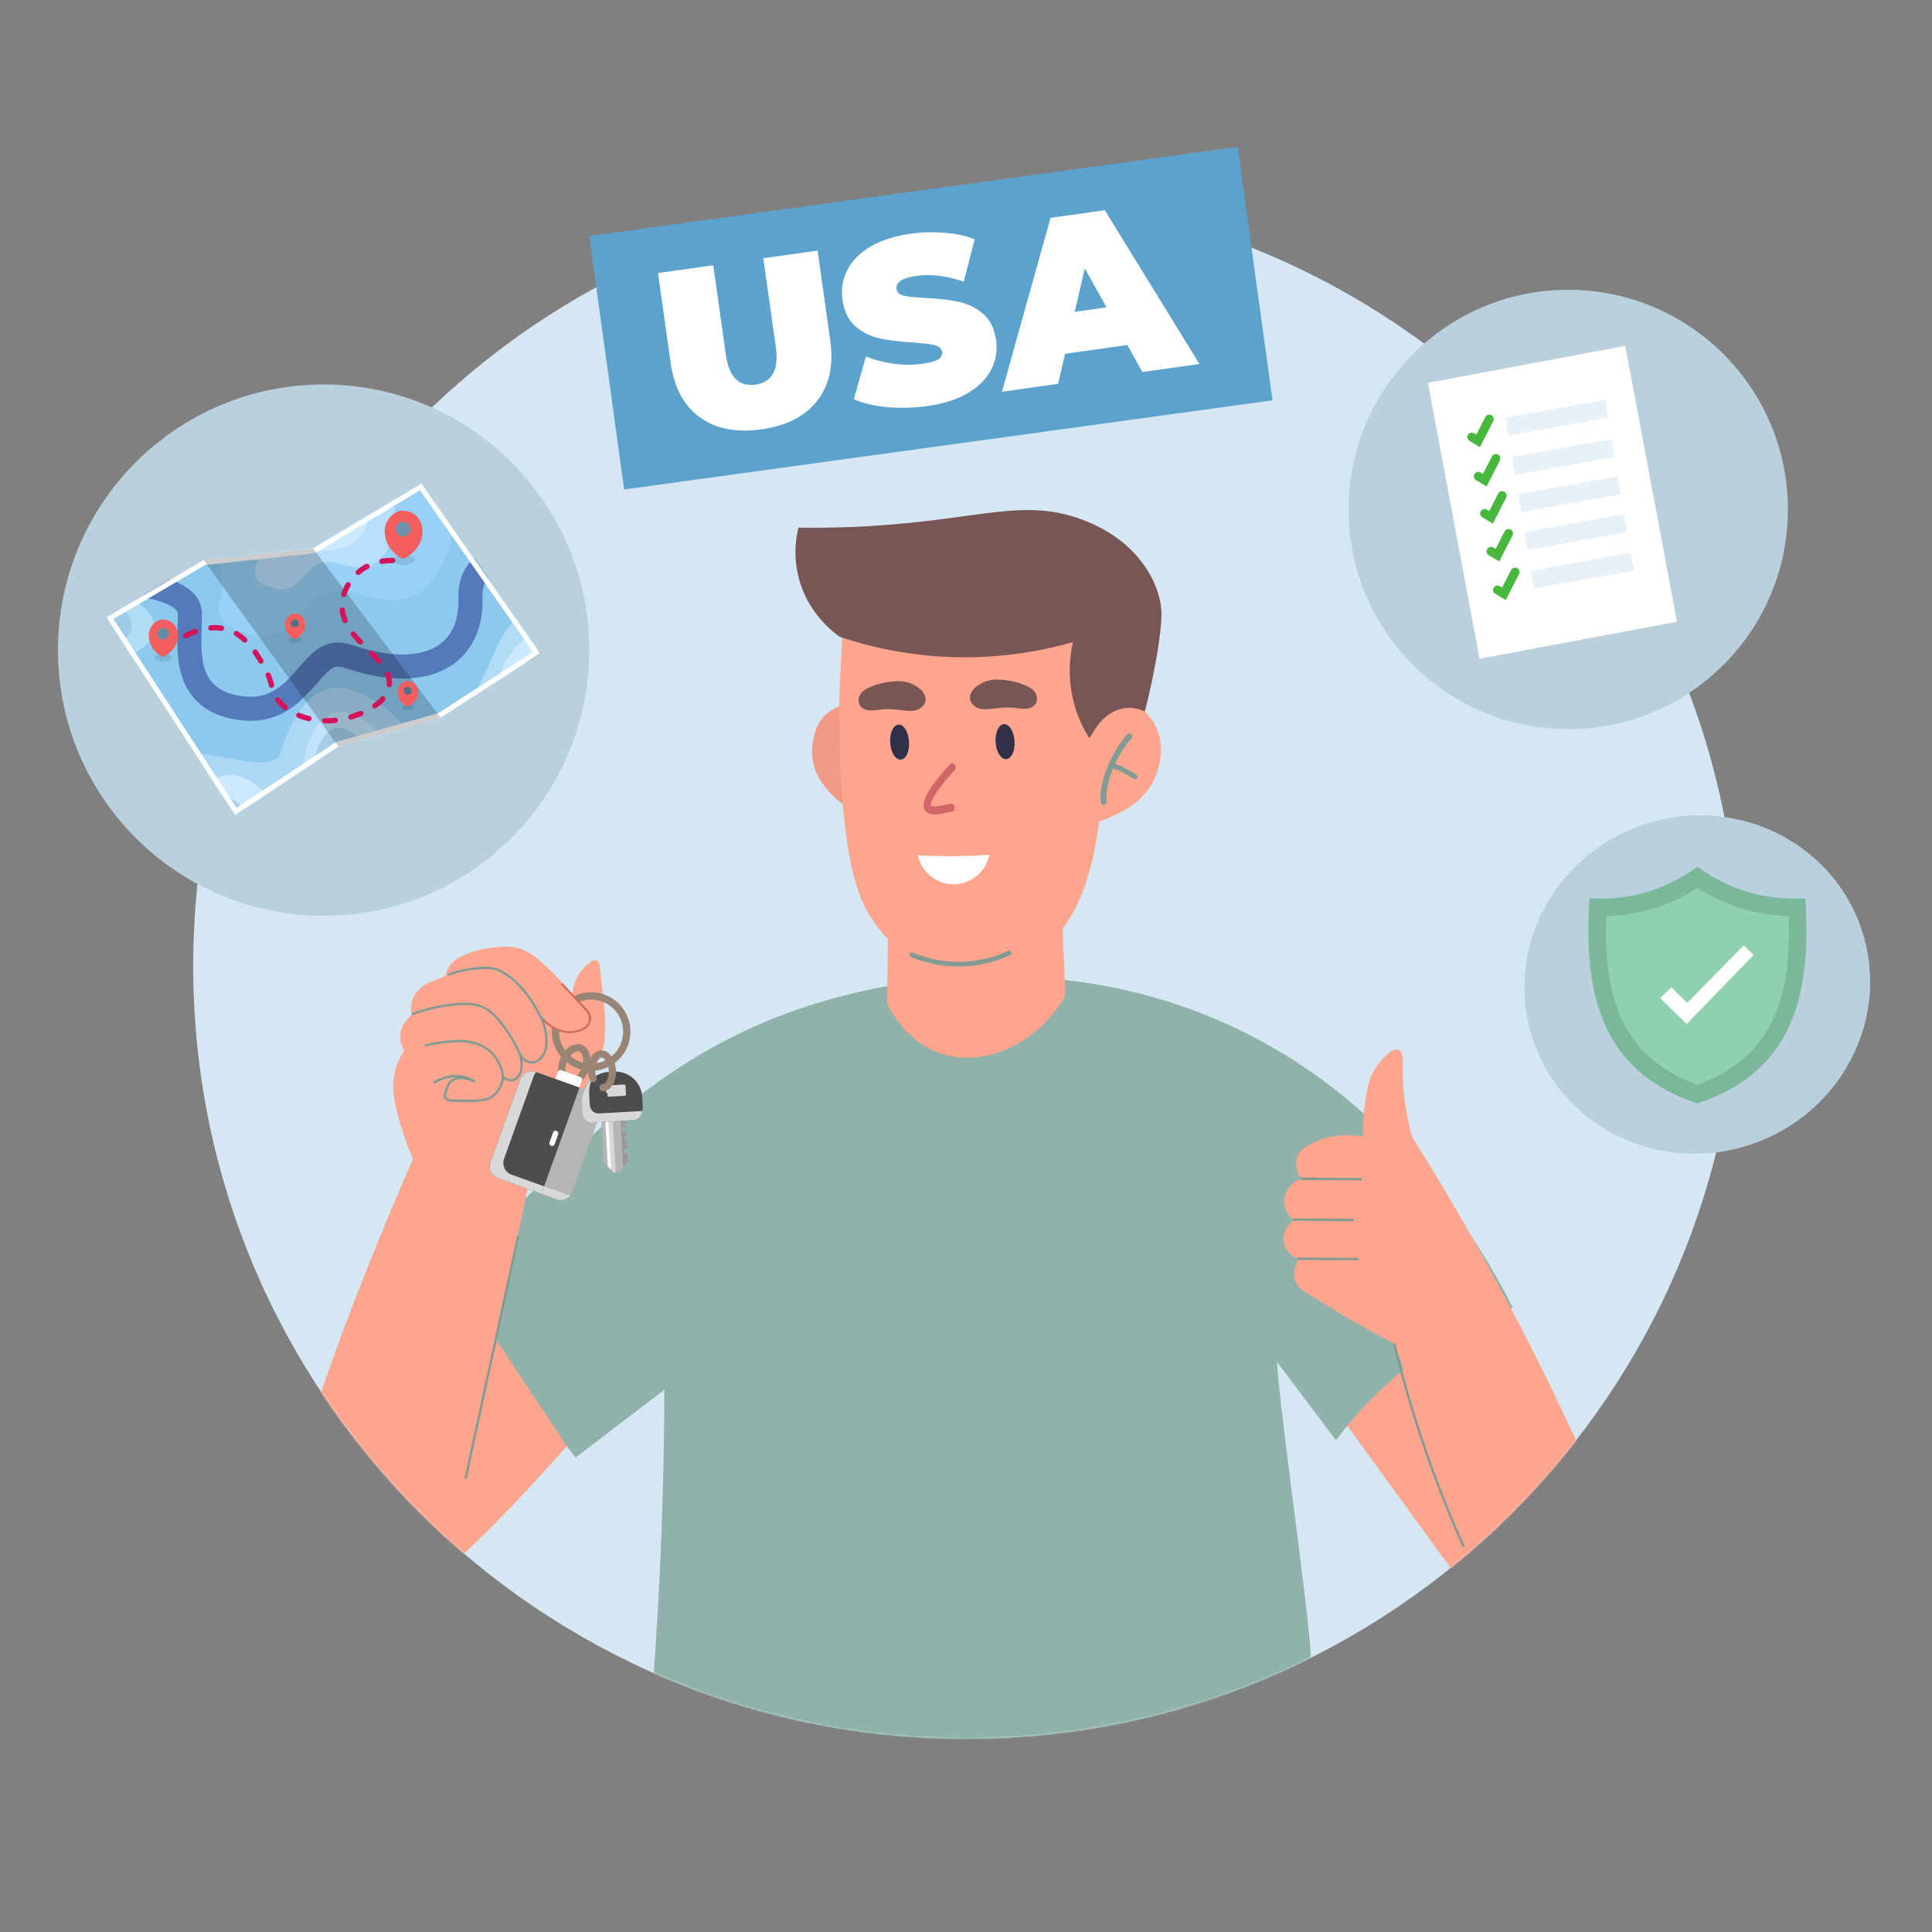 <svg width="1000" height="1000" viewBox="0 0 1000 1000" fill="none" xmlns="http://www.w3.org/2000/svg">
<rect x="0" y="0" width="1000" height="1000" fill="#808080" stroke="none"/>
<path d="M500 900C720.914 900 900 720.914 900 500C900 279.086 720.914 100 500 100C279.086 100 100 279.086 100 500C100 720.914 279.086 900 500 900Z" fill="#D5E7F2"/>
<path d="M906.413 592.323C953.365 576.484 978.928 526.6 963.509 480.906C948.095 435.213 897.539 411.015 850.587 426.854C803.635 442.693 778.072 492.577 793.491 538.271C808.905 583.964 859.461 608.162 906.413 592.323Z" fill="#BAD0DD"/>
<path fill-rule="evenodd" clip-rule="evenodd" d="M878.572 571.106C827.514 554.34 819.672 512.46 822.718 464.945C844.202 466.276 862.866 460.162 878.572 448.57C894.274 460.158 912.938 466.276 934.426 464.945C937.472 512.455 929.63 554.336 878.572 571.106Z" fill="#7BB79B"/>
<path fill-rule="evenodd" clip-rule="evenodd" d="M878.572 561.481C919.42 546.71 927.132 513.251 925.778 474.182C908.809 473.684 892.909 468.8 878.572 459.613C864.234 468.8 848.334 473.684 831.365 474.182C830.011 513.251 837.723 546.71 878.572 561.481Z" fill="#8ED0AF"/>
<path fill-rule="evenodd" clip-rule="evenodd" d="M859.258 516.588C861.211 514.745 863.165 512.902 865.118 511.059C867.846 513.74 870.578 516.417 873.31 519.099C883.059 509.174 892.808 499.25 902.557 489.326C904.257 490.98 905.962 492.634 907.662 494.293L876.319 526.613C875.241 527.756 874.162 528.903 873.084 530.046C868.477 525.558 863.87 521.075 859.258 516.588Z" fill="white"/>
<rect x="305" y="122.15" width="338.755" height="132.431" transform="rotate(-7.83 305 122.15)" fill="#5BA2CD"/>
<path d="M583.506 178.572L551.289 183.1L547.673 198.676L518.605 202.762L543.751 112.772L571.85 108.823L620.827 188.395L591.275 192.549L583.506 178.572ZM572.739 159.089L561.508 138.93L556.268 161.404L572.739 159.089Z" fill="white"/>
<path d="M480.094 210.155C473.069 211.142 466.098 211.339 459.181 210.747C452.333 210.063 446.582 208.689 441.928 206.626L448.205 184.5C452.572 186.275 457.36 187.537 462.57 188.286C467.769 188.955 472.67 188.967 477.272 188.32C481.229 187.764 484.004 187.003 485.597 186.038C487.179 184.992 487.863 183.702 487.647 182.168C487.397 180.392 486.08 179.219 483.694 178.648C481.389 178.066 477.62 177.608 472.385 177.273C465.652 176.82 459.998 176.132 455.422 175.211C450.835 174.209 446.677 172.159 442.948 169.06C439.207 165.88 436.906 161.222 436.043 155.086C435.294 149.756 436.107 144.702 438.482 139.922C440.857 135.142 444.815 131.086 450.358 127.755C455.981 124.412 463.032 122.145 471.51 120.953C477.323 120.136 483.107 119.982 488.86 120.491C494.682 120.908 499.903 122.027 504.523 123.847L498.834 145.767C489.928 142.737 481.76 141.744 474.332 142.788C466.984 143.821 463.56 146.113 464.059 149.666C464.297 151.362 465.569 152.5 467.874 153.082C470.167 153.583 473.885 153.966 479.028 154.232C485.657 154.535 491.306 155.182 495.974 156.173C500.631 157.083 504.823 159.087 508.552 162.186C512.362 165.274 514.698 169.886 515.561 176.022C516.31 181.351 515.497 186.406 513.122 191.186C510.736 195.885 506.737 199.947 501.125 203.37C495.582 206.702 488.572 208.963 480.094 210.155Z" fill="white"/>
<path d="M394.08 222.235C381.08 224.062 370.453 221.974 362.199 215.97C353.945 209.967 348.927 200.627 347.145 187.95L340.592 141.32L369.175 137.303L375.609 183.085C376.483 189.302 378.209 193.671 380.786 196.19C383.444 198.699 386.872 199.658 391.071 199.068C395.27 198.478 398.26 196.616 400.043 193.484C401.907 190.34 402.402 185.66 401.528 179.442L395.094 133.661L423.193 129.711L429.746 176.341C431.528 189.018 429.279 199.379 422.999 207.425C416.719 215.471 407.08 220.408 394.08 222.235Z" fill="white"/>
<path d="M305.013 336.493C305.013 398.316 264.215 450.599 208.057 467.912C201.488 469.957 194.677 471.5 187.71 472.515C181.115 473.499 174.363 474 167.5 474C91.542 474 30 412.432 30 336.5C30 260.568 91.555 199 167.5 199C189.397 199 210.115 204.111 228.482 213.246C235.091 216.495 241.394 220.285 247.332 224.536C258.648 232.616 268.701 242.383 277.1 253.458C281.287 258.98 285.07 264.833 288.41 270.953C298.997 290.428 305.007 312.748 305.007 336.48L305.013 336.493Z" fill="#BAD0DD"/>
<path d="M173.235 420.876C220.642 420.876 259.073 382.445 259.073 335.037C259.073 287.63 220.642 249.199 173.235 249.199C125.828 249.199 87.397 287.63 87.397 335.037C87.397 382.445 125.828 420.876 173.235 420.876Z" fill="#BAD0DD"/>
<mask id="mask0_117_3144" style="mask-type:luminance" maskUnits="userSpaceOnUse" x="55" y="250" width="225" height="172">
<path d="M55.102 319.538L121.678 421.764L175.143 386.378L228.094 371.437L279.523 338.149L218.134 250.344L162.038 283.889L105.422 289.921L55.102 319.538Z" fill="white"/>
</mask>
<g mask="url(#mask0_117_3144)">
<path d="M55.103 319.538L121.679 421.764L175.144 386.378L228.096 371.437L279.525 338.149L218.136 250.344L162.039 283.889L105.423 289.921L55.103 319.538Z" fill="#8CC9ED"/>
<path d="M269.837 285.029H269.862C269.787 285.029 262.351 285.63 255.354 289.301C247.079 293.642 243.208 300.195 243.502 309.34C244.028 325.427 237.376 333.915 231.7 338.2C220.506 346.657 202.384 347.252 180.672 339.872C171.207 336.659 167.072 340.774 159.349 349.638C152.621 357.356 144.327 366.865 129.794 366.865C128.98 366.865 128.147 366.834 127.288 366.771C114.058 365.813 105.232 360.431 101.041 350.76C97.646 342.917 97.903 333.633 98.153 324.65C98.216 322.358 98.285 319.983 98.285 317.716C98.285 316.024 98.285 310.888 88.074 306.591C81.641 303.878 74.919 303.189 74.851 303.183" stroke="#557ABC" stroke-width="12.45" stroke-miterlimit="10"/>
<path opacity="0.5" d="M109.62 279.17C109.62 279.17 117.882 296.385 113.81 310.623C109.62 325.3 127.961 327.662 127.961 327.662C127.961 327.662 140.54 336.833 157.315 316.392C174.091 295.946 184.233 310.623 203.971 310.623C225.99 310.623 238.976 280.16 233.206 256.569C227.437 232.978 200.826 230.416 200.826 230.416L109.613 279.17H109.62Z" fill="#A4D8FF"/>
<path opacity="0.5" d="M129.896 274.969C129.896 274.969 134.844 285.274 132.407 293.799C129.896 302.588 140.883 303.997 140.883 303.997C140.883 303.997 148.419 309.491 158.46 297.251C168.502 285.01 174.578 293.799 186.399 293.799C199.585 293.799 207.359 275.558 203.907 261.432C200.456 247.306 184.519 245.771 184.519 245.771L129.902 274.962L129.896 274.969Z" fill="#D9EFFF"/>
<path d="M144.742 262.141C144.742 262.141 141.071 287.042 155.228 285.995C169.385 284.949 189.306 287.041 190.878 265.549C192.45 244.056 164.669 245.779 164.669 245.779L144.748 262.141H144.742Z" fill="#CCE9FF"/>
<path opacity="0.5" d="M176.221 417.568C176.221 417.568 80.135 436.273 77.641 424.81C63.516 359.906 138.448 408.654 144.756 390.319C149.298 377.108 160.467 346.275 186.676 358.854C212.886 371.432 216.03 387.062 208.695 397.861C201.353 408.654 176.221 417.568 176.221 417.568Z" fill="#CCE9FF"/>
<path opacity="0.5" d="M142.117 427.528C142.117 427.528 157.039 398.938 157.922 390.625C158.805 382.313 167.587 362.555 183.273 370.079C198.959 377.608 200.838 386.954 196.447 393.419C192.319 399.495 147.818 424.371 142.123 427.528H142.117Z" fill="#D9EFFF"/>
<path d="M84.982 460.034C84.982 460.034 99.903 431.444 100.787 423.131C101.67 414.818 110.452 395.061 126.138 402.585C141.823 410.114 143.703 419.46 139.311 425.925C135.183 432.001 90.682 456.876 84.988 460.034H84.982Z" fill="#CCE9FF"/>
<path opacity="0.5" d="M23.643 365.612C23.643 365.612 38.564 337.022 39.447 328.709C40.33 320.397 49.113 300.639 64.799 308.163C80.484 315.692 82.363 325.038 77.972 331.503C73.844 337.579 29.343 362.455 23.649 365.612H23.643Z" fill="#D9EFFF"/>
<path opacity="0.5" d="M175.599 402.227C175.599 402.227 162.752 397.867 163.315 392.085C163.885 386.303 169.536 372.566 179.621 377.796C189.713 383.033 190.922 389.535 188.097 394.027C185.271 398.518 175.599 402.227 175.599 402.227Z" fill="#8BBAD8"/>
<path opacity="0.5" d="M54.336 336.223C54.336 336.223 41.488 331.863 42.052 326.081C42.622 320.299 48.273 306.562 58.358 311.792C68.443 317.023 69.659 323.532 66.834 328.023C64.008 332.514 54.336 336.223 54.336 336.223Z" fill="#8BBAD8"/>
<path opacity="0.5" d="M115.319 437.606C115.319 437.606 102.471 433.246 103.035 427.464C103.605 421.682 109.255 407.944 119.34 413.175C129.432 418.412 130.641 424.914 127.816 429.406C124.991 433.897 115.319 437.606 115.319 437.606Z" fill="#8BBAD8"/>
<path opacity="0.5" d="M289.088 375.874C289.088 375.874 217.093 383.704 229.139 376.638C257.447 360.032 253.2 312.292 281.94 316.664C310.68 321.043 318.254 335.069 314.389 347.541C310.524 360.007 289.088 375.874 289.088 375.874Z" fill="#D9EFFF"/>
<path d="M286.237 363.82C286.237 363.82 256.933 373.429 255.349 365.223C253.764 357.017 264.764 325.777 281.959 328.396C299.154 331.014 303.69 339.408 301.372 346.869C299.06 354.33 286.231 363.82 286.231 363.82H286.237Z" fill="#CCE9FF"/>
<path d="M284.34 355.793C284.34 355.793 272.764 355.7 271.887 351.164C271.01 346.629 272.463 334.758 281.972 336.205C291.482 337.652 293.987 342.294 292.709 346.422C291.431 350.55 284.34 355.793 284.34 355.793Z" fill="#90AD9B"/>
</g>
<path d="M217.394 253.776L275.883 337.435L227.016 369.063L174.441 383.897L174.052 384.003L173.72 384.222L122.41 418.181L58.715 320.384L106.242 292.414L162.307 286.444L162.871 286.382L163.359 286.094L217.394 253.77M218.134 250.344L162.044 283.895L105.428 289.921L55.101 319.538L121.677 421.764L175.148 386.378L228.094 371.437L279.523 338.149L218.134 250.344Z" fill="white"/>
<path opacity="0.2" d="M175.142 386.38L228.093 371.439L162.037 283.891L105.421 289.923L175.142 386.38Z" fill="black"/>
<path d="M84.688 336.679C85.527 335.921 103.468 320.097 119.241 326.392C128.249 329.988 133.662 339.654 136.562 344.84C142.049 354.644 139.65 357.2 144.142 362.737C151.584 371.908 166.073 374.645 177.549 372.221C178.714 371.977 199.223 367.41 201.359 355.383C204.003 340.518 175.475 331.579 177.123 312.016C177.9 302.783 184.934 296.669 185.799 295.942C194.907 288.25 206.596 290.229 208.5 290.586" stroke="#D4145A" stroke-width="2.75" stroke-linecap="round" stroke-linejoin="round" stroke-dasharray="5.5 8.25"/>
<path opacity="0.1" d="M89.086 340.38C89.086 341.539 87.069 342.485 84.582 342.485C82.095 342.485 80.078 341.545 80.078 340.38C80.078 339.215 82.095 338.275 84.582 338.275C87.069 338.275 89.086 339.215 89.086 340.38Z" fill="black"/>
<path d="M84.35 320.679C80.391 320.591 77.202 324.87 77.014 328.014C76.745 332.581 79.069 337.542 84.35 339.985C89.636 337.542 92.374 332.963 92.098 328.315C91.904 325.026 89.687 320.798 84.35 320.679ZM84.35 330.94C82.733 330.94 81.424 329.631 81.424 328.014C81.424 326.398 82.733 325.089 84.35 325.089C85.966 325.089 87.275 326.398 87.275 328.014C87.275 329.631 85.966 330.94 84.35 330.94Z" fill="#F45E5E"/>
<path opacity="0.3" d="M84.35 330.941C82.734 330.941 81.424 329.631 81.424 328.015C81.424 326.399 82.734 325.09 84.35 325.09C85.966 325.09 87.275 326.399 87.275 328.015C87.275 329.631 85.966 330.941 84.35 330.941Z" fill="black"/>
<path opacity="0.1" d="M214.769 289.808C214.769 291.306 212.163 292.527 208.949 292.527C205.736 292.527 203.13 291.312 203.13 289.808C203.13 288.305 205.736 287.09 208.949 287.09C212.163 287.09 214.769 288.305 214.769 289.808Z" fill="black"/>
<path d="M208.644 264.353C203.532 264.241 199.404 269.765 199.16 273.837C198.809 279.738 201.816 286.153 208.644 289.31C215.472 286.153 219.017 280.233 218.66 274.226C218.41 269.978 215.541 264.51 208.644 264.353ZM208.644 277.615C206.558 277.615 204.866 275.923 204.866 273.837C204.866 271.751 206.558 270.06 208.644 270.06C210.73 270.06 212.421 271.751 212.421 273.837C212.421 275.923 210.73 277.615 208.644 277.615Z" fill="#F45E5E"/>
<path opacity="0.3" d="M208.644 277.614C206.558 277.614 204.867 275.922 204.867 273.836C204.867 271.75 206.558 270.059 208.644 270.059C210.73 270.059 212.421 271.75 212.421 273.836C212.421 275.922 210.73 277.614 208.644 277.614Z" fill="black"/>
<path opacity="0.1" d="M214.256 366.094C214.256 366.896 212.865 367.547 211.143 367.547C209.42 367.547 208.029 366.896 208.029 366.094C208.029 365.292 209.42 364.641 211.143 364.641C212.865 364.641 214.256 365.292 214.256 366.094Z" fill="black"/>
<path d="M210.98 352.476C208.242 352.413 206.037 355.369 205.906 357.549C205.718 360.707 207.328 364.139 210.98 365.824C214.632 364.139 216.53 360.97 216.336 357.756C216.198 355.482 214.669 352.557 210.98 352.476ZM210.98 359.567C209.865 359.567 208.956 358.665 208.956 357.543C208.956 356.422 209.858 355.52 210.98 355.52C212.101 355.52 213.003 356.422 213.003 357.543C213.003 358.665 212.101 359.567 210.98 359.567Z" fill="#F45E5E"/>
<path opacity="0.3" d="M210.978 359.567C209.863 359.567 208.955 358.664 208.955 357.543C208.955 356.422 209.857 355.52 210.978 355.52C212.1 355.52 213.002 356.422 213.002 357.543C213.002 358.664 212.1 359.567 210.978 359.567Z" fill="black"/>
<path opacity="0.1" d="M155.858 331.178C155.858 331.98 154.468 332.632 152.745 332.632C151.022 332.632 149.632 331.98 149.632 331.178C149.632 330.376 151.022 329.725 152.745 329.725C154.468 329.725 155.858 330.376 155.858 331.178Z" fill="black"/>
<path d="M152.582 317.56C149.845 317.497 147.64 320.453 147.508 322.633C147.32 325.791 148.93 329.224 152.582 330.909C156.234 329.224 158.132 326.054 157.938 322.84C157.8 320.566 156.272 317.641 152.582 317.56ZM152.582 324.651C151.467 324.651 150.559 323.749 150.559 322.627C150.559 321.506 151.461 320.604 152.582 320.604C153.704 320.604 154.606 321.506 154.606 322.627C154.606 323.749 153.704 324.651 152.582 324.651Z" fill="#F45E5E"/>
<path opacity="0.3" d="M152.581 324.652C151.466 324.652 150.558 323.75 150.558 322.628C150.558 321.507 151.46 320.605 152.581 320.605C153.703 320.605 154.605 321.507 154.605 322.628C154.605 323.75 153.703 324.652 152.581 324.652Z" fill="black"/>
<mask id="mask1_117_3144" style="mask-type:luminance" maskUnits="userSpaceOnUse" x="100" y="100" width="800" height="800">
<path d="M900 500C900 508.071 899.757 516.078 899.28 524.039C898.497 537.44 897.041 550.653 894.959 563.663C894.153 568.688 893.268 573.675 892.274 578.638C891.288 583.554 890.223 588.43 889.072 593.275C886.082 605.776 882.521 618.051 878.38 630.051C859.601 684.736 829.291 734.058 790.355 775.131C777.744 788.446 764.226 800.876 749.893 812.352C725.352 832.015 698.44 848.837 669.665 862.34C660.311 866.732 650.761 870.763 641.031 874.426C634.315 876.962 627.504 879.326 620.624 881.495C591.355 890.739 560.647 896.704 528.897 898.966C519.355 899.648 509.718 900 500.004 900H499.542C463.902 899.961 429.35 895.256 396.465 886.473C396.449 886.466 396.434 886.465 396.41 886.457H396.402C378.602 881.698 361.286 875.741 344.566 868.673C200.862 808.023 100 665.793 100 500C100 279.092 279.078 100 500.004 100C609.798 100 709.259 144.227 781.533 215.875C785.651 219.945 789.682 224.11 793.619 228.376C796.304 231.265 798.934 234.192 801.525 237.159C808.148 244.744 814.496 252.587 820.539 260.673C822.778 263.664 824.962 266.677 827.107 269.73C828.414 271.577 829.706 273.441 830.982 275.311C832.031 276.861 833.072 278.411 834.113 279.977C834.653 280.799 835.193 281.62 835.718 282.434C836.923 284.282 838.113 286.145 839.272 288.023C841.362 291.35 843.397 294.708 845.385 298.105C856.821 317.612 866.646 338.168 874.677 359.608C874.802 359.969 874.943 360.321 875.068 360.673C875.241 361.127 875.413 361.589 875.585 362.051C875.695 362.34 875.796 362.63 875.898 362.92C879.194 371.961 882.176 381.143 884.83 390.482C886.716 397.143 888.446 403.866 889.988 410.661C894.372 429.87 897.37 449.589 898.873 469.729C898.888 469.988 898.912 470.247 898.928 470.489C899.421 477.229 899.75 484.023 899.898 490.857C899.969 493.902 900 496.931 900 499.984V500Z" fill="white"/>
</mask>
<g mask="url(#mask1_117_3144)">
<path fill-rule="evenodd" clip-rule="evenodd" d="M676.741 709.576C709.195 754.294 741.66 799 774.114 843.718C789.15 858.317 808.736 863.341 823.819 856.654C835.046 851.678 840.082 841.866 840.849 840.31C850.271 821.217 839.056 797.938 830.636 781.747C806.461 735.237 776.638 691.887 753.524 660.719C727.934 677.004 702.343 693.29 676.753 709.576H676.741Z" fill="#FFA58D"/>
<path fill-rule="evenodd" clip-rule="evenodd" d="M511.266 505.514C531.833 505.302 577.175 505.314 629.771 527.767C681.588 549.89 712.65 581.919 727.828 597.898C755.505 627.038 772.651 656.06 782.981 676.886C772.427 680.789 760.434 686.237 747.91 693.914C720.728 710.566 702.626 730.637 691.482 745.496C681.317 731.958 671.14 718.42 660.974 704.893C662.484 731.722 676.991 830.172 678.5 857C669 878.34 667.088 878.896 642.5 895.5C565.718 947.353 455.475 903.919 411.134 912.563C390.521 916.584 364.353 920.417 333.656 921.82C335.071 907.504 336.345 893.01 337.489 878.34C341.77 823.269 343.739 770.189 343.869 719.328L297.912 754.434C287.393 741.297 276.603 726.922 265.825 711.285C253.879 693.961 243.384 677.169 234.162 661.237C243.843 649.68 257.865 633.843 276.037 616.295C310.012 583.476 343.35 551.282 395.544 529.135C410.356 522.849 453.234 506.116 511.278 505.526L511.266 505.514Z" fill="#91B2AA"/>
<path fill-rule="evenodd" clip-rule="evenodd" d="M279.469 497.293C274.599 493.296 271.414 491.586 267.853 490.654C263.95 489.64 261.001 489.911 255.848 490.395C253.548 490.607 244.421 491.598 237.121 495.973C235.305 497.058 233.548 498.39 232.275 500.572C231.249 502.329 230.883 503.98 230.741 505.041C227.71 506.291 224.668 507.541 221.638 508.791C220.671 509.251 214.857 512.105 213.206 518.497C212.522 521.162 212.805 523.508 213.123 524.971C211.873 526.48 210.623 527.978 209.373 529.487C208.736 530.407 206.991 533.226 207.156 537.153C207.297 540.36 208.63 542.648 209.279 543.627C207.817 545.844 205.882 549.311 204.644 553.887C204.644 553.887 203.76 557.13 203.501 560.821C203.017 567.507 206.295 582.059 213.713 599.972C211.779 604.336 164.961 710.777 153.452 765.436C150.846 777.806 148.204 796.274 157.532 812.925C159.761 816.899 164.596 825.543 174.384 829.777C174.384 829.777 193.818 838.185 221.201 819.906C223.336 818.479 225.411 816.875 225.411 816.875C225.694 816.663 225.906 816.486 226.036 816.38C245.388 801.109 272.429 772.122 293.373 748.572C281.155 730.14 268.95 711.72 256.732 693.288C262.982 663.452 269.245 633.617 275.495 603.793C279.445 598.876 284.551 592.166 290.047 583.876C293.455 578.722 295.814 574.783 297.453 572.047C311.097 549.181 312.37 542.625 312.771 539.535C313.325 535.231 313.29 530.384 313.279 529.323C313.243 524.605 312.854 522.341 312.005 514.688C310.401 500.348 310.602 497.789 308.856 497.152C305.991 496.114 301.474 501.551 299.658 504.298C296.745 508.733 296.25 513.202 296.167 515.454C290.023 506.763 283.856 500.949 279.445 497.329L279.469 497.293Z" fill="#FFA58D"/>
<path d="M224.833 560.231C226.791 559.088 233.537 555.467 241.048 557.672C242.806 558.191 244.291 558.934 245.518 559.713C240.636 557.272 235.494 557.496 233.136 559.972C231.662 561.505 230.883 564.312 230.459 565.845C230.105 567.107 230.116 567.531 230.27 567.885C230.942 569.536 233.985 569.772 237.287 569.795C247.216 569.878 252.181 569.913 255.613 566.918C256.78 565.904 259.445 563.203 260.459 557.79C261.497 558.439 263.867 559.712 266.013 558.934C269.186 557.79 271.285 552.389 269.209 546.045C270.707 548.533 273.242 550.078 275.79 549.877C279.41 549.594 281.226 545.915 281.792 544.771C282.228 543.887 282.948 542.094 282.818 538.132C282.724 535.467 282.217 531.245 280.012 526.257C281.214 527.731 283.49 530.16 287.099 531.87C289.162 532.849 293.95 535.136 299.033 533.273C299.564 533.085 305.083 530.986 305.413 527.271C305.602 525.101 303.42 522.731 299.033 518.073C297.618 516.563 296.392 515.384 295.59 514.629" stroke="#7F9B94" stroke-width="1.18" stroke-linecap="round" stroke-linejoin="round"/>
<path d="M232.275 504.358C239.162 502.058 244.858 501.292 248.785 501.044C252.039 500.832 253.56 500.997 254.74 501.209C257.169 501.657 260.99 502.86 266.485 507.848C273.125 513.874 277.193 520.891 279.599 526.08" stroke="#7F9B94" stroke-width="1.18" stroke-linecap="round" stroke-linejoin="round"/>
<path d="M213.725 524.747C224.963 520.738 233.854 519.806 239.385 519.641C243.277 519.523 246.225 519.747 249.385 521.044C254.185 523.014 256.898 526.375 260.282 530.667C262.865 533.945 266.284 538.957 269.138 545.821" stroke="#7F9B94" stroke-width="1.18" stroke-linecap="round" stroke-linejoin="round"/>
<path d="M220.364 541.046C225.706 539.82 230.175 539.313 233.383 539.089C237.251 538.817 239.409 538.676 242.322 539.171C244.315 539.513 248.855 540.291 252.923 543.511C259.103 548.405 260.223 555.787 260.459 557.815" stroke="#7F9B94" stroke-width="1.18" stroke-linecap="round" stroke-linejoin="round"/>
<path fill-rule="evenodd" clip-rule="evenodd" d="M838.808 798.351C814.244 738.774 784.149 677.204 747.144 615.01C741.766 605.976 736.353 597.108 730.882 588.37C726.884 573.818 726.046 562.249 726.117 553.982C726.153 549.584 726.459 544.501 724.077 543.428C720.94 542.025 714.56 548.204 711.14 554.147C709.867 556.353 708.534 559.348 707.225 566.4C706.246 571.66 705.28 579.136 705.527 588.358C699.407 587.285 690.197 586.778 681.01 590.917C677.001 592.722 672.626 594.726 671.305 599.254C669.595 605.104 673.369 609.774 673.687 610.151C669.265 611.389 665.892 615.021 665.007 619.515C664.099 624.078 665.892 628.784 669.607 631.602C669.218 631.861 664.37 635.14 664.323 640.965C664.288 645.623 667.342 649.94 671.988 651.685L670.29 656.107C669.984 657.133 669.418 659.562 670.29 662.404C671.646 666.791 675.385 668.702 676.081 669.044C687.379 676.261 699.312 683.384 711.919 690.318C715.197 692.122 718.463 693.879 721.706 695.589C740.091 745.637 758.477 795.685 776.862 845.734C797.511 829.931 818.171 814.129 838.82 798.327L838.808 798.351Z" fill="#FFA58D"/>
<path d="M704.831 610.327L673.345 610.162" stroke="#7F9B94" stroke-width="1.18" stroke-miterlimit="10"/>
<path d="M700.752 631.437L669.253 631.26" stroke="#7F9B94" stroke-width="1.18" stroke-miterlimit="10"/>
<path d="M703.134 651.697L671.636 651.52" stroke="#7F9B94" stroke-width="1.18" stroke-miterlimit="10"/>
<path d="M721.684 695.613C726.554 715.649 732.91 737.383 741.259 760.296C746.495 774.66 752.003 788.115 757.604 800.639" stroke="#7F9B94" stroke-width="1.18" stroke-miterlimit="10"/>
<path d="M240.954 765.403C250.034 723.527 259.114 681.651 268.195 639.775" stroke="#7F9B94" stroke-width="1.18" stroke-miterlimit="10"/>
<path fill-rule="evenodd" clip-rule="evenodd" d="M434.166 365.746C428.269 367.892 424.861 372.185 423.375 375.192C422.821 376.312 417.998 386.478 421.724 397.716C428.494 418.129 458.99 428.613 458.99 428.613C458.99 428.613 454.402 404.202 447.268 366.218C446.029 365.557 440.77 363.34 434.154 365.746H434.166Z" fill="#F29988"/>
<path fill-rule="evenodd" clip-rule="evenodd" d="M472.858 290.7C456.513 298.401 448.058 311.667 445.381 315.995C435.334 332.222 434.779 348.06 434.897 354.463C434.143 372.824 434.532 388.084 435.063 399.063C437.787 454.524 446.49 469.241 453.164 478.392C455.759 481.942 458.141 484.607 459.627 486.176C459.462 497.285 459.285 508.393 459.12 519.502C461.431 524.136 469.992 539.856 487.457 545.458C509.344 552.486 536.527 540.847 551.468 515.493C550.985 503.759 550.501 492.025 550.018 480.303C550.206 480.185 550.454 480.008 550.737 479.772C550.737 479.772 551.574 478.581 552.529 477.107C557.695 469.183 568.013 450.939 570.879 405.195C572.707 375.95 573.709 356.551 565.065 332.918C561.397 322.894 558.744 315.665 552.046 307.953C534.144 287.363 499.97 277.94 472.87 290.7H472.858Z" fill="#FFA58D"/>
<path fill-rule="evenodd" clip-rule="evenodd" d="M598.332 401.29C589.829 423.672 557.907 427.705 557.907 427.705C534.298 435.854 510.712 437.293 490.476 433.059C478.565 430.571 456.207 424.262 443.117 404.438C432.786 388.766 433.659 372.351 435.428 339.496C436.607 317.692 437.185 306.783 443.364 297.243C460.641 270.544 500.193 270.709 502.127 270.568C561.834 265.992 582.082 304.873 582.082 304.873C599.099 338.399 591.504 367.386 591.504 367.386C591.504 367.386 606.834 378.907 598.332 401.278V401.29Z" fill="#FFA58D"/>
<path d="M584.546 381.16C584.546 381.16 578.544 387.505 574.334 398.212C570.136 408.92 571.326 415.076 571.326 415.076" stroke="#7F9B94" stroke-width="3.01" stroke-linecap="round" stroke-linejoin="round"/>
<path d="M587.53 402.093C587.53 402.093 582.872 399.192 580.525 398.095C578.178 397.01 576.692 396.645 576.692 396.645" stroke="#7F9B94" stroke-width="2.54" stroke-linecap="round" stroke-linejoin="round"/>
<path fill-rule="evenodd" clip-rule="evenodd" d="M413.576 299.662C410.415 288.034 412.031 278.163 413.234 273.104C421.736 273.246 434.933 273.234 451.03 272.255C507.741 268.8 529.84 257.573 560.312 269.024C578.544 275.876 587.329 286.159 590.608 290.475C593.037 293.659 598.308 300.746 600.478 311.242C601.351 315.44 601.823 320.676 599.028 337.717C597.731 345.618 595.726 356.054 592.553 368.271C590.49 367.304 587.282 366.184 583.39 366.42C572.317 367.092 566.374 378.012 565.914 378.908C565.23 379.958 564.558 381.007 563.874 382.057C561.185 377.847 558.107 371.963 556.043 364.521C552.199 350.665 553.92 338.766 555.359 332.351C539.569 336.856 515.854 341.584 487.092 339.839C465.712 338.542 447.88 334.061 434.661 329.627C430.687 326.785 418.316 317.197 413.552 299.662H413.576Z" fill="#785656"/>
<path fill-rule="evenodd" clip-rule="evenodd" d="M519.639 374.838C516.927 375.003 514.993 379.201 515.335 384.213C515.641 389.201 518.106 393.128 520.818 392.928C523.53 392.763 525.465 388.564 525.111 383.552C524.804 378.576 522.375 374.661 519.651 374.838H519.639Z" fill="#31304A"/>
<path fill-rule="evenodd" clip-rule="evenodd" d="M465.063 375.088C462.351 375.253 460.417 379.451 460.759 384.463C461.077 389.451 463.53 393.378 466.23 393.178C468.943 393.013 470.877 388.814 470.523 383.802C470.228 378.826 467.775 374.911 465.063 375.088Z" fill="#31304A"/>
<path d="M478.045 416.55C478.033 417.765 478.352 418.873 479.036 419.734C479.685 420.56 480.522 420.984 481.288 421.22C482.821 421.692 484.661 421.597 486.265 421.362C487.928 421.138 489.579 420.748 490.746 420.454C491.359 420.312 491.784 420.218 492.067 420.171C492.22 420.147 492.221 420.159 492.126 420.159C492.103 420.159 491.878 420.147 491.583 419.993C491.218 419.805 490.569 419.227 490.569 418.142H494.143C494.143 417.022 493.446 416.408 493.057 416.184C492.727 416.019 492.421 416.008 492.303 415.996C492.044 415.984 491.76 416.019 491.56 416.055C491.159 416.114 490.605 416.232 490.027 416.373C488.836 416.656 487.327 417.022 485.841 417.222C484.308 417.446 483.034 417.458 482.208 417.199C481.819 417.069 481.678 416.951 481.666 416.904C481.666 416.904 481.662 416.9 481.654 416.892C481.654 416.892 481.63 416.81 481.63 416.656L478.045 416.562V416.55ZM492.916 397.116L491.725 395.559H491.713C491.713 395.559 491.702 395.583 491.69 395.606C491.666 395.63 491.63 395.677 491.583 395.736C491.501 395.842 491.348 395.995 491.171 396.184C490.805 396.585 490.298 397.139 489.673 397.835C488.435 399.215 486.796 401.125 485.133 403.224C483.482 405.323 481.796 407.658 480.487 409.887C479.85 410.996 479.26 412.128 478.847 413.224C478.435 414.286 478.104 415.453 478.092 416.585L481.666 416.656C481.666 416.314 481.772 415.737 482.102 414.923C482.409 414.133 482.857 413.225 483.435 412.222C484.591 410.229 486.159 408.083 487.763 406.055C489.343 404.038 490.947 402.186 492.138 400.854C492.739 400.17 493.234 399.628 493.588 399.274C493.765 399.085 493.906 398.944 493.989 398.837C494.036 398.778 494.072 398.743 494.083 398.731C494.095 398.72 494.107 398.708 494.131 398.684L492.951 397.128L492.916 397.116ZM490.581 418.166C490.581 419.321 491.371 420.253 492.362 420.253C493.352 420.253 494.154 419.321 494.154 418.166H490.581ZM494.096 398.672C494.838 397.894 494.897 396.573 494.237 395.724C493.588 394.863 492.456 394.781 491.725 395.559L494.107 398.672H494.096Z" fill="#D16666"/>
<path d="M533.955 356.55C538.154 359.38 538 366.644 530.665 366.88C528.224 366.939 525.76 366.385 523.33 366.243C519.993 366.102 516.797 366.444 513.531 366.857C510.182 367.269 506.596 367.446 504.226 365.324C497.705 359.498 507.103 351.75 515.653 351.727C521.715 351.727 529.05 353.366 533.637 356.255C533.731 356.42 533.873 356.503 533.955 356.55Z" fill="#785656"/>
<path d="M447.185 357.398C442.987 360.228 443.128 367.492 450.475 367.728C452.916 367.787 455.381 367.233 457.81 367.091C461.148 366.95 464.344 367.28 467.61 367.704C470.959 368.117 474.544 368.294 476.914 366.171C483.436 360.346 474.037 352.598 465.487 352.574C459.426 352.574 452.091 354.214 447.503 357.115C447.397 357.256 447.267 357.35 447.185 357.398Z" fill="#785656"/>
<path d="M493.447 457.717C484.614 457.67 476.902 451.373 475.062 442.646C480.605 442.988 486.49 443.177 492.681 443.153C499.544 443.13 506.03 442.847 512.091 442.387C510.346 451.302 502.457 457.753 493.447 457.705V457.717Z" fill="white"/>
<path d="M471.949 494.17C476.831 496.221 484.898 498.898 495.157 499.052C507.599 499.24 517.174 495.644 522.281 493.297" stroke="#7F9B94" stroke-width="2.43" stroke-linecap="round" stroke-linejoin="round"/>
<path d="M309.387 513.876C298.325 511.989 287.806 519.454 285.92 530.515C284.033 541.577 291.498 552.096 302.56 553.983C303.703 554.207 304.859 554.277 305.979 554.277C315.72 554.277 324.329 547.249 326.027 537.343C327.914 526.305 320.449 515.763 309.387 513.876ZM322.324 536.742C320.791 545.751 312.206 551.836 303.184 550.303C294.163 548.782 288.078 540.197 289.623 531.164C290.991 523.086 298.019 517.39 305.956 517.39C306.876 517.39 307.819 517.461 308.739 517.638C317.76 519.159 323.845 527.744 322.312 536.777L322.335 536.753L322.324 536.742Z" fill="#988575"/>
<path d="M301.015 540.752C298.904 539.998 296.463 540.505 294.317 542.144C292.371 543.665 290.767 545.941 289.812 548.653C287.677 554.573 289.281 560.399 293.456 561.897C294.092 562.121 294.753 562.239 295.425 562.239C297.005 562.239 298.644 561.649 300.166 560.481C302.111 558.984 303.715 556.684 304.67 553.995C305.637 551.307 305.861 548.488 305.307 546.118C304.694 543.476 303.137 541.519 301.026 540.764L301.015 540.752ZM301.109 552.722C300.389 554.703 299.21 556.437 297.854 557.498C297.194 558.017 295.908 558.795 294.694 558.359C292.854 557.698 291.84 554.078 293.326 549.915C294.045 547.934 295.236 546.2 296.581 545.139C297.111 544.726 298.031 544.16 298.998 544.16C299.246 544.16 299.493 544.184 299.729 544.278C300.944 544.691 301.427 546.142 301.616 546.943C302.005 548.606 301.817 550.717 301.097 552.698V552.722H301.109Z" fill="#988575"/>
<path d="M288.785 554.701L286.096 562.213C285.86 562.873 286.203 563.581 286.863 563.828L296.969 567.449C297.63 567.696 298.361 567.354 298.596 566.694L301.285 559.182C301.521 558.521 301.179 557.79 300.518 557.566L290.412 553.946C289.752 553.698 289.021 554.04 288.785 554.701Z" fill="white"/>
<path d="M307.748 565.762L277.311 554.842C274.009 553.639 270.389 555.384 269.222 558.686L253.808 601.659C252.617 604.961 254.339 608.581 257.641 609.76L288.078 620.645C290.625 621.577 293.361 620.739 295.024 618.805C295.519 618.216 295.908 617.555 296.167 616.824L311.581 573.828C312.772 570.526 311.05 566.906 307.748 565.726V565.75V565.762Z" fill="#B5B5B5"/>
<path d="M273.479 615.434L288.09 620.67C290.626 621.602 293.373 620.764 295.036 618.83L274.847 611.59L273.467 615.434H273.479Z" fill="#D8D8D8"/>
<path d="M269.222 558.663L253.808 601.636C252.617 604.938 254.339 608.558 257.641 609.737L280.283 617.839L299.976 562.944L277.335 554.819C274.033 553.639 270.413 555.361 269.245 558.663H269.222Z" fill="#4D4D4D"/>
<path d="M260.883 599.854L276.296 556.882C276.568 556.127 276.968 555.467 277.464 554.901L277.322 554.853C274.02 553.651 270.4 555.396 269.232 558.698L253.819 601.67C252.628 604.972 254.35 608.593 257.652 609.772L280.294 617.874L281.662 614.053L264.716 607.98C261.414 606.777 259.715 603.156 260.883 599.878V599.854Z" fill="#D8D8D8"/>
<path d="M288.055 585.338C287.323 585.067 286.522 585.456 286.251 586.199L284.422 591.293C284.151 592.048 284.54 592.838 285.283 593.11C286.014 593.381 286.817 592.992 287.088 592.249L288.915 587.131C289.187 586.4 288.798 585.61 288.055 585.338Z" fill="white"/>
<path d="M322.513 595.588L324.848 593.63L324.659 590.375L322.548 589.078L324.517 588.146L324.399 585.894L322.147 585.847L321.817 583.394L324.211 582.828L323.692 573.818L314.67 576.141L313.067 576.554L311.039 577.097L312.453 601.472L314.647 603.724L316.393 605.505L317.725 606.85L320.897 606.649L322.595 604.255L325.237 600.517L325.048 597.463L322.489 595.576L322.513 595.588Z" fill="#B5B5B5"/>
<path d="M314.764 577.581L316.404 605.506L317.736 606.85L318.68 606.827L316.982 577.463L314.764 577.581Z" fill="#D8D8D8"/>
<path d="M312.866 573.12L314.647 603.734L316.393 605.514L314.482 573.014L312.866 573.108V573.12Z" fill="white"/>
<path d="M322.513 595.623L324.848 593.641L324.659 590.387L322.548 589.089L324.517 588.158L324.388 585.929L322.135 585.858L321.805 583.405L324.199 582.863L323.751 575.15L320.921 575.327L322.607 604.278L325.249 600.564L325.06 597.509L322.501 595.623H322.513Z" fill="#999999"/>
<path d="M332.419 567.766C331.971 560.077 325.39 554.228 317.725 554.676L314.942 554.853C307.077 555.313 301.062 562.07 301.522 569.924L301.793 574.476C302.017 578.226 305.213 581.057 308.963 580.868L326.322 579.865C330.072 579.641 332.926 576.434 332.714 572.696L332.43 567.802V567.778L332.419 567.766Z" fill="#4D4D4D"/>
<path d="M309.907 576.329C307.49 576.471 305.402 574.419 305.261 571.777L304.954 566.447C304.789 563.534 305.367 560.798 306.511 558.393C303.008 561.506 300.874 566.4 301.204 571.754L301.452 575.869C301.64 578.853 303.975 581.176 306.7 581.011L327.75 579.784C330.167 579.643 332.078 577.579 332.337 575.032C332.255 575.032 332.171 575.056 332.089 575.056L309.931 576.329H309.907Z" fill="#D8D8D8"/>
<path d="M323.009 561.329L310.119 562.061C309.718 562.084 309.424 562.426 309.447 562.815L309.706 567.249C309.73 567.639 310.072 567.933 310.461 567.91L323.351 567.179C323.752 567.155 324.046 566.813 324.023 566.424L323.764 561.99C323.74 561.601 323.398 561.306 323.009 561.329Z" fill="#D8D8D8"/>
<path d="M311.735 564.926C311.628 563.333 312.761 561.942 314.211 561.871L312.064 561.989C310.614 562.06 309.482 563.463 309.588 565.043C309.695 566.659 310.956 567.909 312.419 567.803L314.565 567.685C313.114 567.779 311.841 566.529 311.735 564.926Z" fill="white"/>
<path d="M314.411 565.81C314.045 565.81 313.632 565.397 313.585 564.807C313.55 564.194 313.939 563.758 314.305 563.734L314.08 559.984L311.934 560.102C309.434 560.22 307.536 562.496 307.701 565.138C307.842 567.708 309.871 569.666 312.253 569.666H312.5L314.647 569.548L314.422 565.798L314.411 565.81Z" fill="#4D4D4D"/>
<path d="M316.557 546.799C315.083 544.7 313.031 543.545 310.979 543.663C308.904 543.78 307.017 545.16 305.791 547.401C304.706 549.405 304.21 551.976 304.352 554.642C304.434 556.163 304.718 557.578 305.213 558.922C305.567 559.901 306.652 560.396 307.607 560.042C308.586 559.7 309.081 558.604 308.739 557.649C308.373 556.67 308.161 555.573 308.102 554.418C307.984 552.484 308.35 550.549 309.081 549.181C309.671 548.108 310.437 547.448 311.168 547.389C311.923 547.342 312.749 547.908 313.468 548.934C314.364 550.231 314.942 552.071 315.072 554.028C315.296 557.944 313.633 560.951 311.994 561.08C310.968 561.128 310.166 562.012 310.225 563.061C310.284 564.064 311.109 564.819 312.088 564.819H312.194C316.251 564.571 319.164 559.748 318.81 553.804C318.645 551.139 317.843 548.639 316.557 546.776H316.534L316.557 546.799Z" fill="#988575"/>
<path d="M290.649 509.039C295.189 513.909 299.729 518.78 304.281 523.662C304.67 524.346 305.885 526.705 305.048 529.157C304.045 532.094 300.814 533.096 299.01 533.662C293.196 535.467 287.854 532.601 286.498 531.87C284.234 530.655 282.653 529.228 281.71 528.249" fill="#FFA58D"/>
<path d="M290.649 509.039C295.189 513.909 299.729 518.78 304.281 523.662C304.67 524.346 305.885 526.705 305.048 529.157C304.045 532.094 300.814 533.096 299.01 533.662C293.196 535.467 287.854 532.601 286.498 531.87C284.234 530.655 282.653 529.228 281.71 528.249" stroke="#CE6B57" stroke-miterlimit="10"/>
</g>
<path d="M925.41 263.705C925.41 314.828 891.666 358.066 845.234 372.378C839.795 374.064 834.167 375.344 828.412 376.18C822.962 376.992 817.371 377.41 811.705 377.41C748.895 377.41 698 326.503 698 263.705C698 200.907 748.895 150 811.705 150C829.807 150 846.945 154.234 862.131 161.776C867.594 164.476 872.804 167.607 877.722 171.119C887.09 177.799 895.393 185.874 902.34 195.038C905.8 199.602 908.931 204.444 911.695 209.514C920.441 225.626 925.41 244.082 925.41 263.718V263.705Z" fill="#BAD0DD"/>
<path d="M841.236 179.031L739.102 198.162L765.849 340.96L867.984 321.829L841.236 179.031Z" fill="white"/>
<path d="M830.737 206.929L779.055 216.246L780.719 225.475L832.4 216.158L830.737 206.929Z" fill="#E8F1F7"/>
<path d="M761.766 226.211L765.092 228.188L770.855 216.945" stroke="#47B73D" stroke-width="4.61" stroke-miterlimit="10" stroke-linecap="round"/>
<path d="M834.165 227.267L782.483 236.584L784.147 245.813L835.828 236.496L834.165 227.267Z" fill="#E8F1F7"/>
<path d="M765.196 246.561L768.523 248.537L774.285 237.295" stroke="#47B73D" stroke-width="4.61" stroke-miterlimit="10" stroke-linecap="round"/>
<path d="M837.406 246.507L785.725 255.824L787.389 265.053L839.07 255.736L837.406 246.507Z" fill="#E8F1F7"/>
<path d="M768.438 265.785L771.764 267.762L777.527 256.52" stroke="#47B73D" stroke-width="4.61" stroke-miterlimit="10" stroke-linecap="round"/>
<path d="M840.712 266.107L789.03 275.424L790.694 284.653L842.375 275.336L840.712 266.107Z" fill="#E8F1F7"/>
<path d="M771.743 285.387L775.069 287.363L780.832 276.121" stroke="#47B73D" stroke-width="4.61" stroke-miterlimit="10" stroke-linecap="round"/>
<path d="M844.081 286.082L792.4 295.398L794.064 304.627L845.745 295.31L844.081 286.082Z" fill="#E8F1F7"/>
<path d="M775.111 305.364L778.438 307.34L784.2 296.098" stroke="#47B73D" stroke-width="4.61" stroke-miterlimit="10" stroke-linecap="round"/>
</svg>
